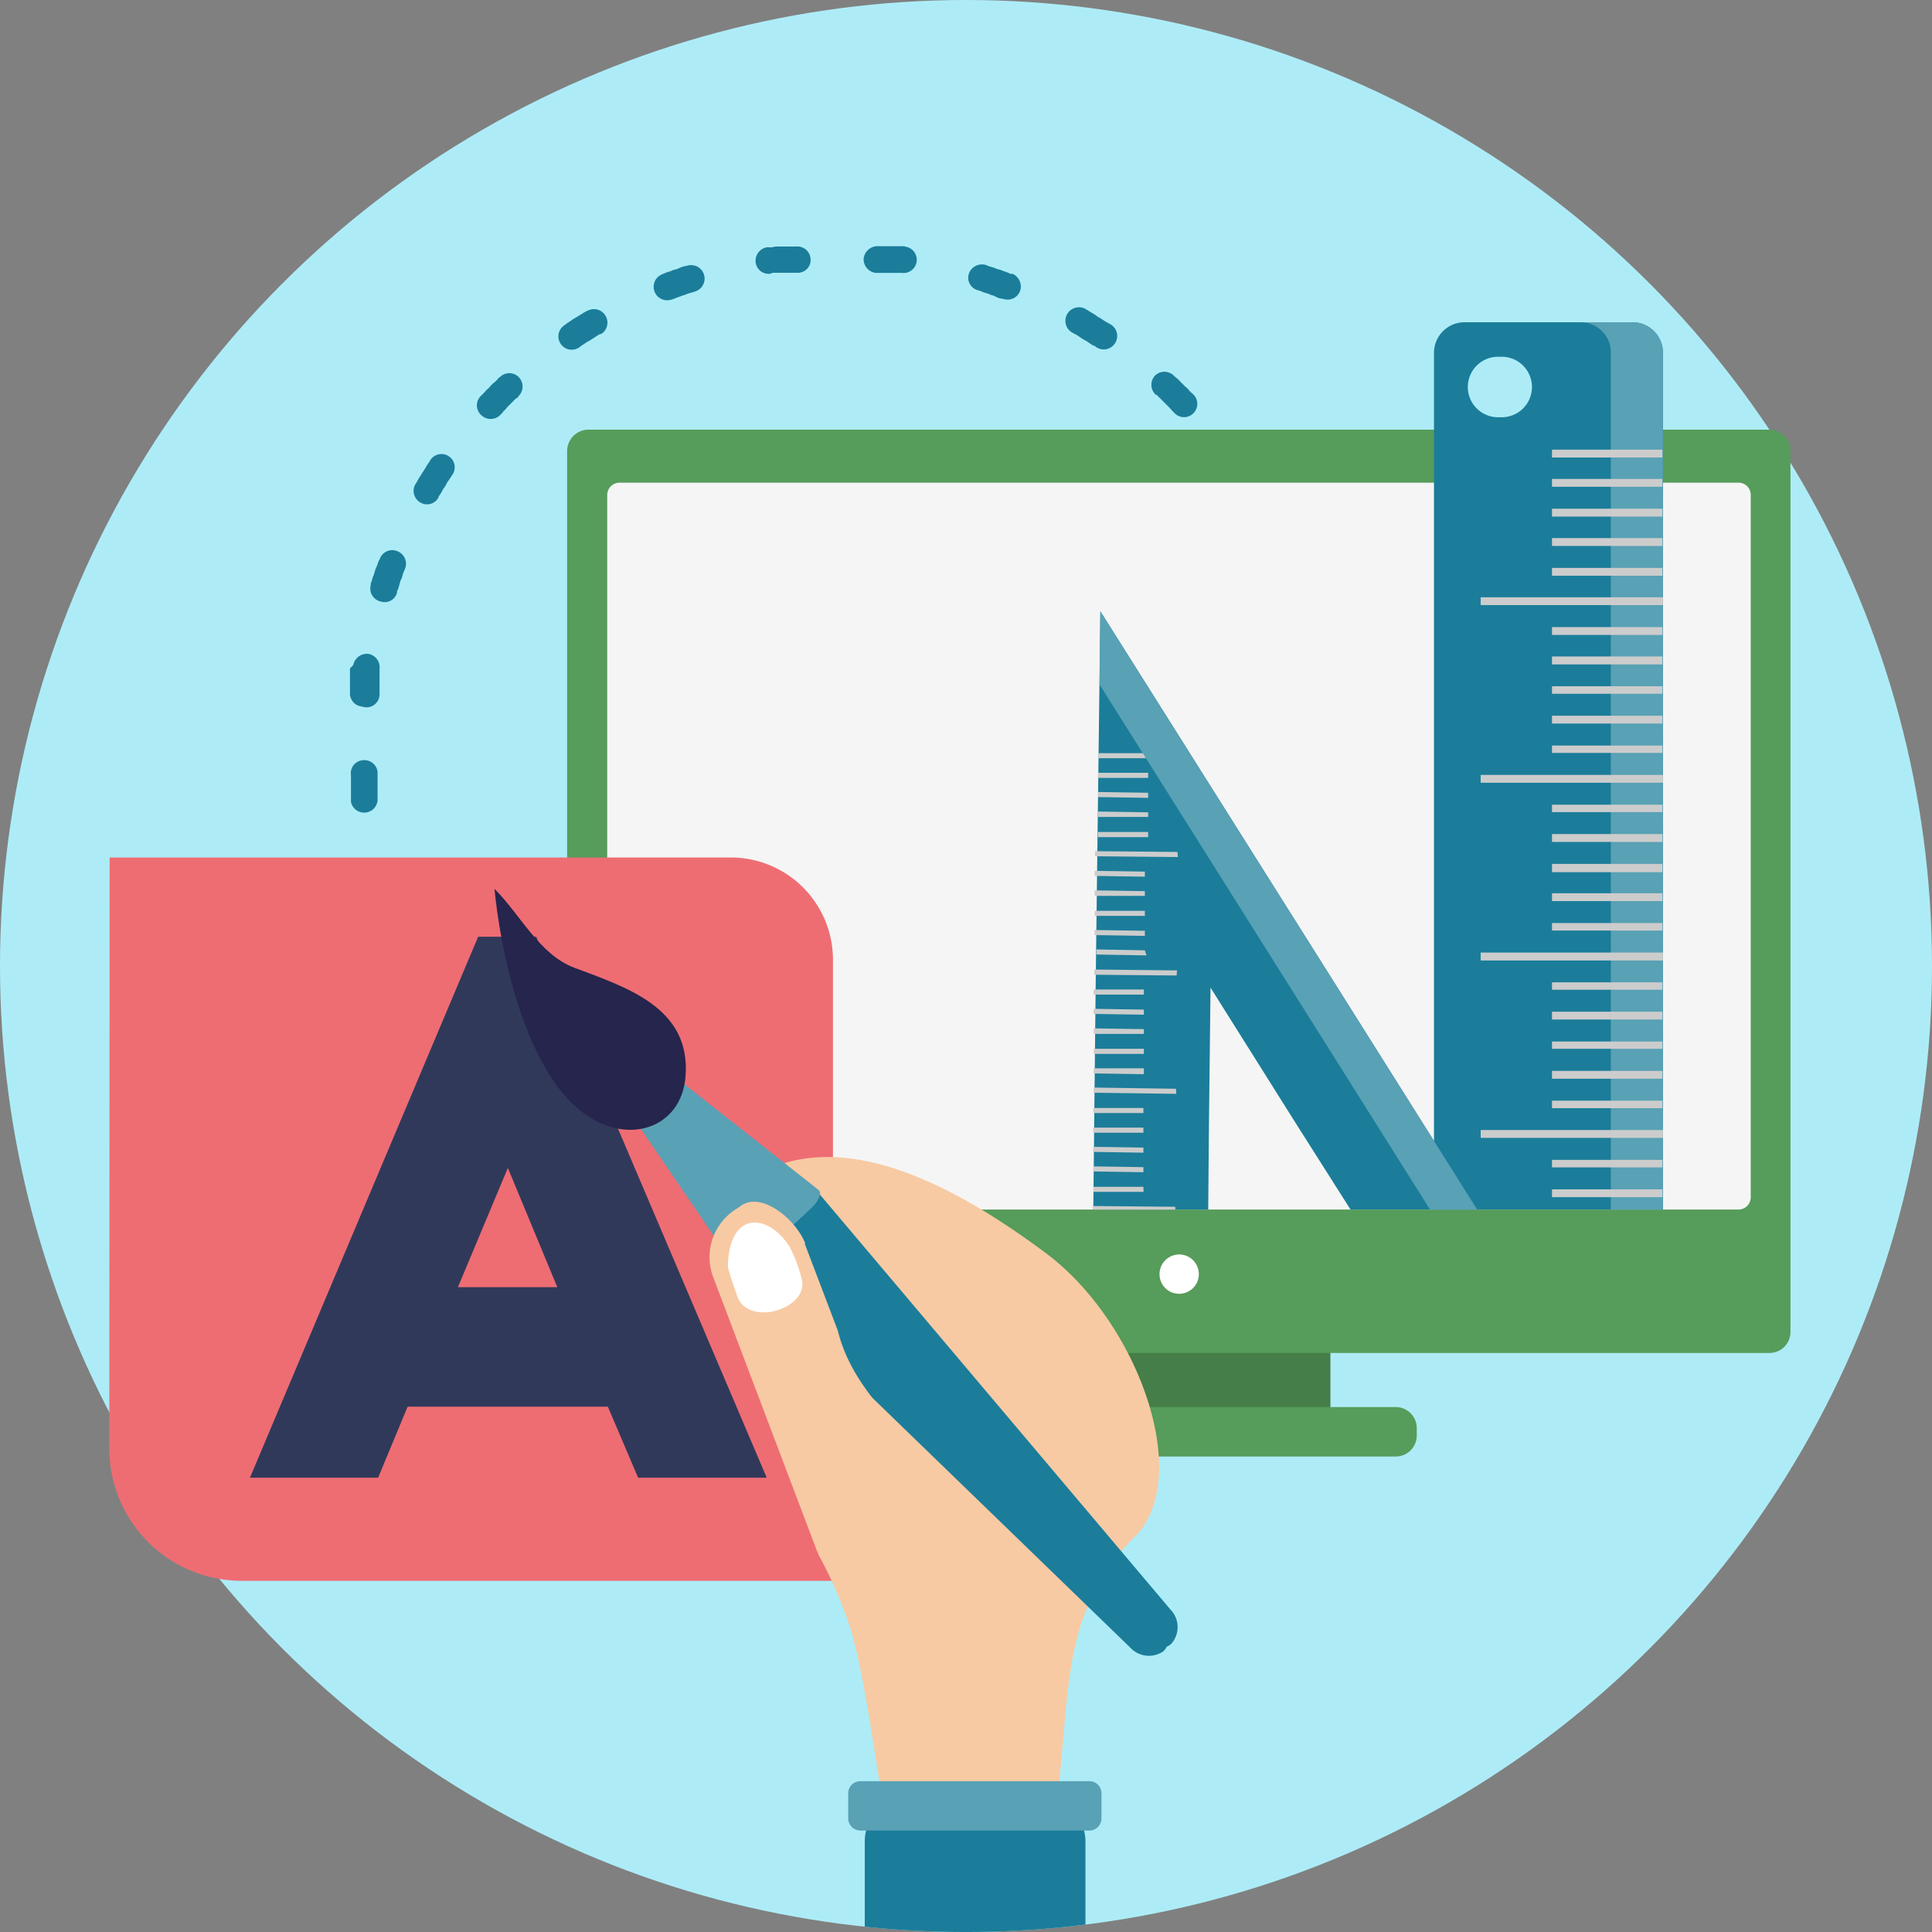 <svg xmlns="http://www.w3.org/2000/svg" viewBox="0 0 175 175"><rect x="0" y="0" width="175" height="175" fill="#808080" stroke="none"/><defs><style type="text/css">.cls-1{fill:#adecf7;}.cls-2{fill:#457e49;}.cls-3{fill:#569c5a;}.cls-10,.cls-11,.cls-13,.cls-3,.cls-4,.cls-5,.cls-6,.cls-7,.cls-8,.cls-9{fill-rule:evenodd;}.cls-4{fill:#f5f5f5;}.cls-5{fill:#fff;}.cls-6{fill:#ee6d73;}.cls-7{fill:#31395a;}.cls-12,.cls-8{fill:#1b7d9a;}.cls-9{fill:#f7caa3;}.cls-10{fill:#59a1b5;}.cls-11{fill:#25254d;}.cls-13{fill:#ccc;}</style></defs><title>Asset 1</title><g id="Layer_2" data-name="Layer 2"><g id="Creative_Process" data-name="Creative Process"><g id="Logo_Design" data-name="Logo Design"><circle id="Background" class="cls-1" cx="87.5" cy="87.5" r="87.5"/><g id="Logo_Design-2" data-name="Logo Design"><g id="Monitor"><rect class="cls-2" x="93.06" y="120.74" width="27.45" height="8.49"/><path class="cls-3" d="M53.29,38.92h107a1.91,1.91,0,0,1,1.89,1.92v79.83a1.9,1.9,0,0,1-1.89,1.88h-107a1.93,1.93,0,0,1-1.92-1.88V40.84a1.94,1.94,0,0,1,1.92-1.92Z"/><path class="cls-4" d="M56.13,43.72H157.48a1.1,1.1,0,0,1,1.1,1.13v63.57a1.11,1.11,0,0,1-1.1,1.14H56.13A1.13,1.13,0,0,1,55,108.42V44.85a1.12,1.12,0,0,1,1.14-1.13Z"/><path class="cls-3" d="M87.13,127.45h39.32a1.91,1.91,0,0,1,1.88,1.89v.71a1.9,1.9,0,0,1-1.88,1.88H87.13a1.89,1.89,0,0,1-1.88-1.88v-.71a1.9,1.9,0,0,1,1.88-1.89Z"/><path class="cls-5" d="M106.81,117.19a1.78,1.78,0,1,0-1.78-1.77,1.77,1.77,0,0,0,1.78,1.77Z"/></g><g id="Logo"><path class="cls-6" d="M9.93,77.67H66.22a9.26,9.26,0,0,1,9.23,9.23v56.29H21.9a12,12,0,0,1-12-12Z"/><path class="cls-7" d="M34.25,133.85l2.67-6.43H55.06l2.74,6.43H69.45l-20.88-49H43.31l-20.67,49ZM46,105.79l4.48,10.8h-9Z"/></g><g id="Hand"><path class="cls-8" d="M96.86,164.35H79.78c-.82,0-1.45,1.11-1.45,2.45v7.72a86.73,86.73,0,0,0,9.17.48,87.92,87.92,0,0,0,10.82-.67V166.8C98.32,165.46,97.65,164.35,96.86,164.35Z"/><path class="cls-9" d="M102.79,139.21c5.37-5.43.25-19.6-8.16-25.78-10.76-8-20.25-11.26-27.38-6.22Q78.48,118,89.73,128.81c-9.7.39-7.39.64-14.74-6l-.86,18a39.15,39.15,0,0,1,3,7c1.38,5.08,2,10.87,3,16.23l15.38.61c1.63-10.51.11-18.19,7.24-25.43Z"/><path class="cls-10" d="M77.94,165.81H98.71a1.1,1.1,0,0,0,1.06-1.1v-2.28a1.09,1.09,0,0,0-1.06-1.09H77.94a1.1,1.1,0,0,0-1.11,1.09v2.28a1.11,1.11,0,0,0,1.11,1.1Z"/></g><g id="Brush"><path class="cls-8" d="M66.64,114.63l35.73,34.6a2.3,2.3,0,0,0,3,.35h0a1.55,1.55,0,0,0,.32-.43,1.2,1.2,0,0,0,.46-.32,2.28,2.28,0,0,0-.14-3.05l-32.1-38Z"/><path class="cls-10" d="M73.35,109.56h0c-5.18,4.83.29-.25-4.9,4.58h0c-.78.71-1.6,1-1.84.67l-9.73-14.27c-.25-.32.17-1.21.95-1.92h0a1.57,1.57,0,0,1,.4-.32,3.33,3.33,0,0,1,.35-.39c.78-.71,1.67-1.07,2-.82l13.56,10.69c.36.25,0,1.07-.78,1.78Z"/><path class="cls-11" d="M52,87.65c-3.16-1.21-4.83-4.76-7.21-7.14.5,5.22,2.59,16.12,7.92,20.2,4.08,3.17,9,1.5,9.38-3.16.53-6.25-5.26-8.09-10.09-9.9Z"/></g><g id="Thumb"><path class="cls-9" d="M72.89,112.65l3,7.88c.92,3.77,3.44,6.57,5.57,9l.36,6.61c.1,2.45-.79,8.09-2.38,6.21h0a3.86,3.86,0,0,1-5.54-2.13l-9.34-24.65a5.14,5.14,0,0,1,2.38-6.21h0c1.84-1.63,5.11,1,6,3.27Z"/><path class="cls-5" d="M66.78,117.41c-.14-.43-.85-2.42-.85-2.7.11-5.15,3.73-4.8,5.61-1.74a12.24,12.24,0,0,1,1.07,2.87c.74,2.7-4.83,4.41-5.83,1.57Z"/></g><path id="Compound" class="cls-12" d="M69.8,24.79a1.18,1.18,0,0,1-1.35-1,1.24,1.24,0,0,1,1-1.39h.21l.28,0,.29-.07.28,0,.29,0h.28l.29,0,.28,0,.25,0h.21a1.2,1.2,0,0,1,1.31,1.1,1.16,1.16,0,0,1-1.1,1.28l-.17,0-.29,0h-.25l-.28,0-.28,0-.25,0-.29,0-.25,0-.28,0Zm-7.6-.71A1.21,1.21,0,0,1,63,26.39l-.21.07-.25.07-.25.07-.25.11-.25.07-.25.1-.25.08-.21.1-.25.07,0,0a1.22,1.22,0,0,1-.89-2.27h0l.25-.11.29-.11.25-.07.24-.11.29-.07.25-.1.25-.11.28-.07Zm-9,4.08a1.21,1.21,0,0,1,1.64.43,1.22,1.22,0,0,1-.39,1.67l-.11,0-.25.15-.21.14-.22.14-.21.14-.21.11-.22.14-.21.14-.21.14-.14.11a1.2,1.2,0,1,1-1.35-2l.14-.11.25-.17.21-.14.21-.15.25-.14.22-.14.24-.14.22-.14.25-.15Zm-7.92,6a1.2,1.2,0,0,1,1.71,0,1.22,1.22,0,0,1,0,1.7L46.9,36l-.22.14-.17.18-.18.18-.18.18-.18.17-.17.22-.18.17-.14.18-.18.18a1.22,1.22,0,0,1-1.71,0,1.19,1.19,0,0,1-.07-1.7l.18-.18.18-.18.18-.21.21-.18.18-.21.17-.18.22-.17.18-.18.17-.21Zm-6.35,7.6a1.2,1.2,0,1,1,2,1.31h0l-.14.22-.14.21-.15.21-.1.21-.14.22-.15.21-.1.21-.14.22-.15.21,0,.07a1.18,1.18,0,0,1-1.64.46,1.22,1.22,0,0,1-.46-1.66l.07-.08.11-.21.14-.25.14-.21.15-.25.14-.21.14-.22.14-.24.14-.22.15-.21ZM34.4,50.64A1.19,1.19,0,0,1,36,49.93a1.22,1.22,0,0,1,.71,1.53l-.07.18-.11.24-.07.25-.07.25-.11.21-.07.25-.07.25-.07.25-.11.21,0,.15a1.16,1.16,0,0,1-1.49.78A1.2,1.2,0,0,1,33.58,53l0-.15.1-.25.07-.28.11-.25.07-.25.07-.24.11-.25.1-.25.08-.25ZM32,60.23a1.26,1.26,0,0,1,1.38-1,1.23,1.23,0,0,1,1,1.35l0,.25,0,.28,0,.25,0,.25v.25l0,.28,0,.25v.25l0,.25v0A1.18,1.18,0,0,1,32.8,64a1.2,1.2,0,0,1-1.1-1.28v0l0-.28v-.25l0-.29,0-.28,0-.25,0-.28,0-.29,0-.25Zm-.22,9.91a1.18,1.18,0,0,1,1.1-1.28,1.2,1.2,0,0,1,1.32,1.07V70l0,.25,0,.28v.25l0,.28,0,.29,0,.24,0,.29,0,.25,0,.14a1.22,1.22,0,0,1-2.41.36v-.15l0-.28,0-.29,0-.28,0-.28,0-.29,0-.28,0-.29,0-.28Zm76.32-34.41a1.21,1.21,0,0,1,0,1.7,1.19,1.19,0,0,1-1.7,0l-.18-.18L106,37l-.17-.18-.18-.17-.18-.18-.18-.18-.17-.18-.18-.17-.18-.18-.07,0a1.23,1.23,0,0,1-.07-1.74,1.22,1.22,0,0,1,1.7,0l.07.07.22.18.18.17.21.22.18.17.17.18.22.18.17.21.18.18Zm-7.6-6.4a1.22,1.22,0,1,1-1.35,2L99,31.29l-.21-.14L98.57,31l-.22-.14-.21-.11-.21-.14-.21-.14-.22-.14-.21-.11-.18-.1A1.22,1.22,0,0,1,98.35,28l.18.11.22.14.24.14.22.14.21.15.25.14.21.14.22.14.24.14Zm-8.81-4.54a1.26,1.26,0,0,1,.71,1.56,1.2,1.2,0,0,1-1.56.71l-.07,0L90.47,27l-.25-.11L90,26.78l-.25-.07-.25-.11-.25-.07-.21-.07-.25-.11-.25-.07a1.17,1.17,0,0,1-.78-1.49A1.26,1.26,0,0,1,89.3,24l.25.11.25.07.24.07.25.11.29.07.25.1.24.08.25.1.25.11ZM82,22.34a1.2,1.2,0,1,1-.32,2.38h-.14l-.25,0-.25,0-.25,0-.28,0h-.25l-.25,0-.25,0-.28,0h-.14a1.24,1.24,0,0,1-1.11-1.31,1.27,1.27,0,0,1,1.32-1.11l.14,0H80l.28,0,.25,0,.28,0,.29,0h.24l.29,0,.28,0Z"/><g id="Rulers"><path class="cls-8" d="M132.66,29.19H147.9a2.76,2.76,0,0,1,2.73,2.74v77.63H129.89V31.93a2.77,2.77,0,0,1,2.77-2.74Zm3.2,3.13a2.74,2.74,0,1,1,0,5.47,2.74,2.74,0,1,1,0-5.47Z"/><path class="cls-10" d="M143.17,29.19h4.73a2.76,2.76,0,0,1,2.73,2.74v77.63h-4.72V31.93a2.74,2.74,0,0,0-2.74-2.74Z"/><path class="cls-13" d="M140.58,40.73h10v.71h-10Zm0,67h10v.71h-10Zm0-2.67h10v.68h-10Zm-6.46-2.7h16.51v.71H134.12Zm6.46-2.66h10v.68h-10Zm0-2.7h10v.71h-10Zm0-2.66h10V95h-10Zm0-2.7h10v.71h-10Zm0-2.66h10v.67h-10Zm-6.46-2.7h16.51V87H134.12Zm6.46-2.67h10v.68h-10Zm0-2.7h10v.71h-10Zm0-2.66h10V79h-10Zm0-2.7h10v.71h-10Zm0-2.66h10v.67h-10Zm-6.46-2.7h16.51v.71H134.12Zm6.46-2.66h10v.67h-10Zm0-2.7h10v.71h-10Zm0-2.67h10v.68h-10Zm0-2.7h10v.72h-10Zm0-2.66h10v.71h-10Zm-6.46-2.7h16.51v.71H134.12Zm6.46-2.66h10v.71h-10Zm0-2.7h10v.71h-10Zm0-2.66h10v.71h-10Zm0-2.7h10v.71h-10Z"/><polygon class="cls-8" points="133.8 109.56 121.44 89.92 99.67 55.37 99.24 89.67 99.03 109.56 109.44 109.56 109.51 101.5 109.65 89.46 117.28 101.6 122.33 109.56 133.8 109.56"/><path class="cls-13" d="M104,68.22l-4.51,0,0,.46,4.55,0Zm2.45,41.09L99,109.24v.32h7.46Zm-2.88-1.81-4.54,0,0,.46,4.55,0Zm0-1.78-4.54-.07v.46l4.54.07Zm0-1.77-4.55-.07v.46l4.55.07Zm0-1.81-4.55,0v.46l4.55,0Zm0-1.78-4.54,0v.46l4.54,0Zm2.95-1.74-7.46-.11,0,.47,7.49.1Zm-2.91-1.85-4.55,0v.46l4.55.07Zm0-1.77-4.54,0v.46l4.54,0Zm0-1.78-4.54-.07v.5l4.54,0Zm0-1.77-4.55-.07v.46l4.55.07Zm0-1.82-4.55,0v.46l4.55,0Zm3-1.73-7.49-.08v.47l7.46.07Zm-2.91-1.82L99.31,86l0,.46,4.54.08Zm0-1.77-4.55-.07v.46l4.55.07Zm0-1.81-4.54,0v.46l4.54,0Zm0-1.78-4.54-.07v.5l4.54,0Zm0-1.77-4.55-.07v.46l4.55.07Zm2.95-1.78-7.46-.07,0,.46,7.5.07ZM104,75.36l-4.55,0v.47l4.55,0Zm0-1.78-4.54-.07V74L104,74Zm0-1.77-4.54-.07v.46l4.54.07ZM104,70l-4.55,0v.46l4.55,0Z"/><polygon class="cls-10" points="133.8 109.56 121.44 89.92 99.67 55.37 99.6 62.01 119.52 93.65 129.53 109.56 133.8 109.56"/></g></g></g></g></g></svg>